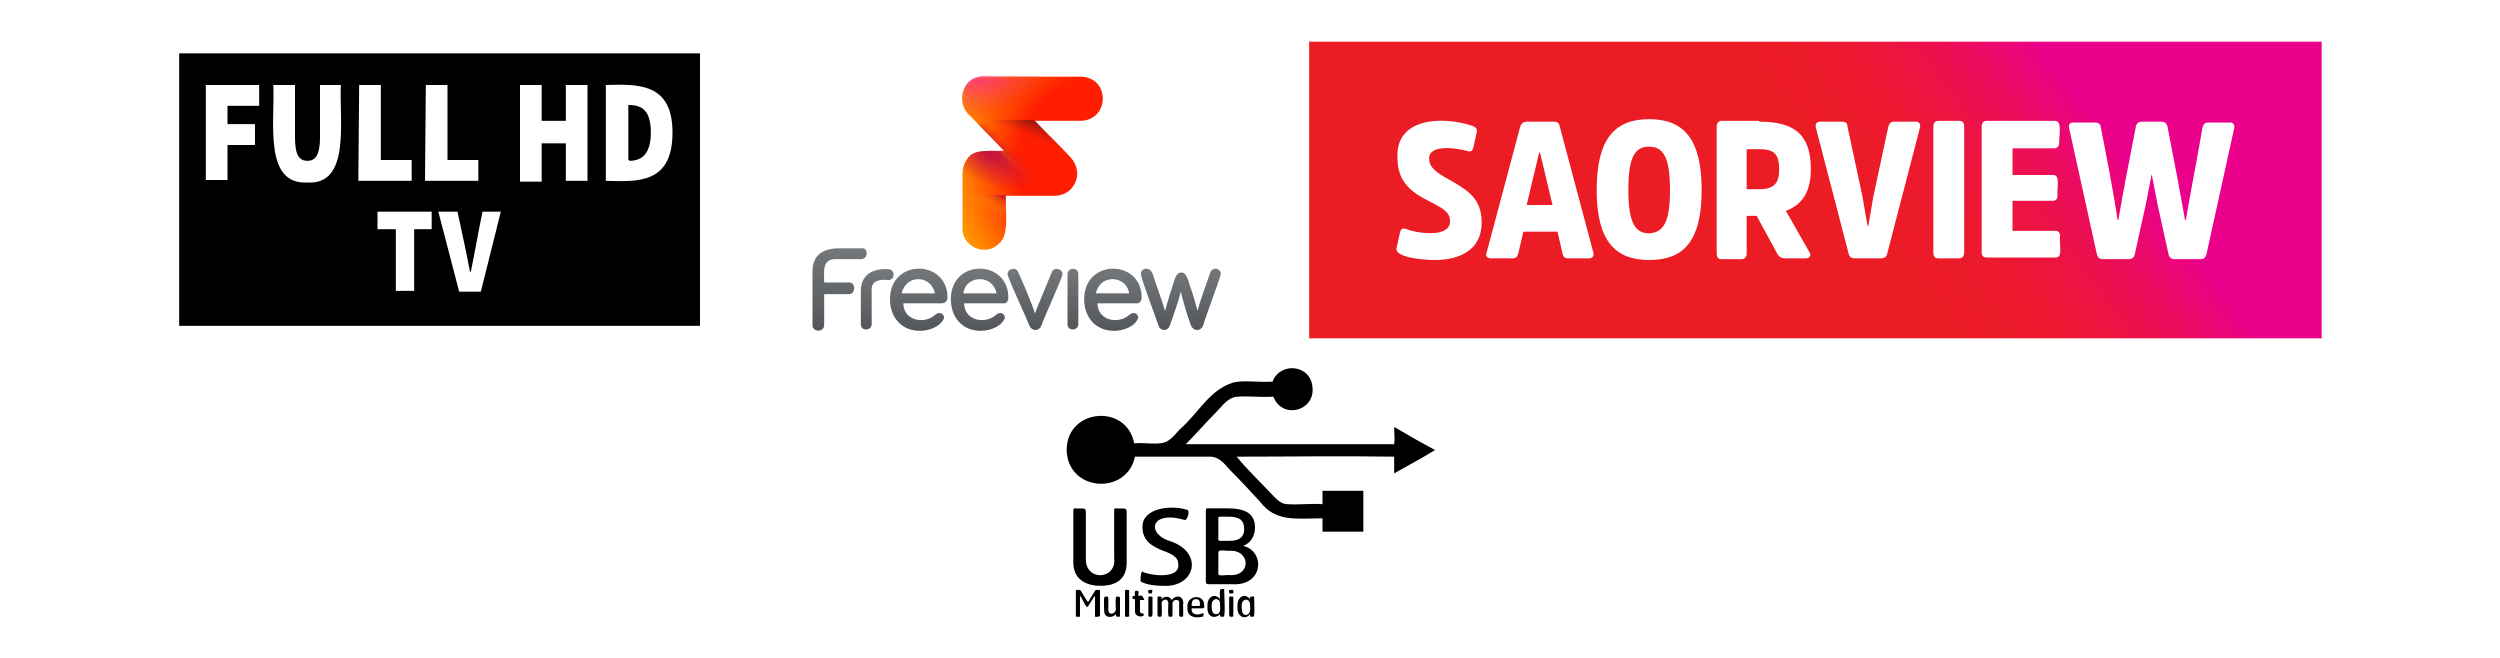 <?xml version="1.0" encoding="utf-8"?>
<!-- Generator: Adobe Illustrator 25.4.1, SVG Export Plug-In . SVG Version: 6.00 Build 0)  -->
<svg version="1.1" id="Layer_1" xmlns="http://www.w3.org/2000/svg" xmlns:xlink="http://www.w3.org/1999/xlink" x="0px" y="0px"
	 viewBox="0 0 300 79" style="enable-background:new 0 0 300 79;" xml:space="preserve">
<style type="text/css">
	.st0{fill-rule:evenodd;clip-rule:evenodd;}
	.st1{fill:#FFFFFF;}
	.st2{display:none;}
	.st3{display:inline;}
	.st4{fill:url(#SVGID_1_);}
	.st5{fill:url(#SVGID_00000042722124474500008650000014405279101160316849_);}
	.st6{fill:url(#SVGID_00000183215709632270905350000010750185971680711321_);}
	.st7{fill:url(#SVGID_00000110459897794308408430000006478459746818121142_);}
	.st8{fill:url(#SVGID_00000069387984864643341290000000451691710133361852_);}
	.st9{fill:url(#SVGID_00000000198762137714631890000012293098739080529316_);}
	.st10{fill:url(#SVGID_00000029744376701148241860000011185877222106898335_);}
	.st11{fill:url(#SVGID_00000080183036860416860850000017818353082395837349_);}
	.st12{fill:url(#SVGID_00000092426419622919638500000011041449682697981111_);}
	.st13{opacity:0.59;fill:url(#SVGID_00000166666561391778195850000001825200409478331540_);enable-background:new    ;}
	.st14{opacity:0.8;fill:url(#SVGID_00000047041877815687267970000010792721178189657501_);enable-background:new    ;}
	.st15{opacity:0.45;fill:url(#SVGID_00000026878497080377816110000014101901731458877602_);enable-background:new    ;}
	.st16{filter:url(#Adobe_OpacityMaskFilter);}
	
		.st17{mask:url(#SVGID_00000148645530718477965260000004739453639417384598_);fill:url(#SVGID_00000044866467552539940070000010290418120513698717_);}
	.st18{filter:url(#Adobe_OpacityMaskFilter_00000075842313765244711350000008679497320938503298_);}
	.st19{opacity:0.75;fill:url(#SVGID_00000102529607515115151370000017397217246004089768_);enable-background:new    ;}
	
		.st20{mask:url(#SVGID_00000106861984995598847800000014675465618354519704_);fill:url(#SVGID_00000139266971724161222440000016793989039604073874_);}
	.st21{fill:url(#SVGID_00000165945033718067161520000010013977895558568612_);}
	.st22{fill:url(#SVGID_00000158726491613126838340000002279441827366066320_);}
	.st23{fill:url(#SVGID_00000000201803445374378730000012880581531270932885_);}
	.st24{fill:url(#SVGID_00000141435280498314690680000007640148869640303531_);}
	.st25{fill:url(#SVGID_00000176005240799298806700000005428339597991681920_);}
	.st26{fill:url(#SVGID_00000165913912745435563540000010635706252153181059_);}
	.st27{fill:url(#SVGID_00000013153733134355867290000012510188380288981901_);}
	.st28{fill:url(#SVGID_00000062879760149678567590000015403338515849285540_);}
	.st29{fill:url(#SVGID_00000111873414267240635260000017080391870285074827_);}
	.st30{fill:url(#SVGID_00000080901091388417197350000014206130257313835908_);}
	.st31{fill:url(#SVGID_00000180335516356181907030000008743206203611757749_);}
	.st32{fill:url(#SVGID_00000047046813528275942790000004971355239606318236_);}
	.st33{fill:url(#SVGID_00000063599720413356445090000008737381960274103700_);}
	.st34{fill:url(#SVGID_00000100384202466103113170000000640212758008407438_);}
	.st35{opacity:0.59;fill:url(#SVGID_00000013877527333931239320000011416641472880767929_);enable-background:new    ;}
	.st36{opacity:0.8;fill:url(#SVGID_00000050628570193434044230000010043257212560783016_);enable-background:new    ;}
	.st37{opacity:0.45;fill:url(#SVGID_00000045600729301985533140000001363721611785544382_);enable-background:new    ;}
	.st38{filter:url(#Adobe_OpacityMaskFilter_00000094594667856979823360000000978697923948710041_);}
	
		.st39{mask:url(#SVGID_00000102520619064209630930000000124557091160123808_);fill:url(#SVGID_00000011717970149928733940000007349755666558773128_);}
	.st40{filter:url(#Adobe_OpacityMaskFilter_00000053510456508303448280000010090552985877386372_);}
	.st41{opacity:0.75;fill:url(#SVGID_00000119080116931846654090000001887736677374139815_);enable-background:new    ;}
	
		.st42{mask:url(#SVGID_00000041985936590731989180000011581985938756107401_);fill:url(#SVGID_00000181787382582769150080000009338350624676516003_);}
</style>
<g>
	<path class="st0" d="M152.8,47.6c-1.4,0.1-3-0.1-4.3,0c-1.2,0.1-1.8,1.1-2.5,1.8c-1.3,1.3-2.5,2.7-3.7,3.9c8.3,0,16.7,0,25,0
		c0.1-0.6,0-1.3,0-2c0.1-0.1,0.2,0.1,0.3,0.1c1.5,0.9,3.1,1.8,4.6,2.6c-1.6,1-3.3,1.9-4.9,2.8c0-0.7,0-1.3,0-2
		c-6.3-0.1-12.6,0-18.9,0c1.2,1.5,2.9,3.1,4.3,4.6c0.5,0.5,1,1.1,1.8,1.1c1.3,0.1,2.7-0.1,4.2,0c0-0.5,0-1.1,0-1.6
		c1.6,0,3.3,0,4.9,0c0,1.6,0,3.3,0,4.9c-1.6,0-3.3,0-4.9,0c0-0.5,0-1.1,0-1.6c-3.1,0-5.6,0.5-7.5-2c-1.1-1.2-2.3-2.5-3.5-3.7
		c-0.7-0.7-1.2-1.6-2.4-1.7c-3,0-6.1,0-9.1,0c-1,4.7-8.1,4.2-8.2-0.8c0-5,7.2-5.6,8.1-0.8c1.1-0.1,2,0.1,3.1,0
		c1.2-0.1,1.7-1,2.4-1.7c2.2-1.9,3.5-4.7,6.4-5.6c1.3-0.3,2.9,0,4.7-0.1c0.9-2.4,4.6-2.1,4.8,0.7C157.8,49.3,153.9,50.4,152.8,47.6z
		"/>
	<g>
		<path d="M132,70.3c-1.4,0-3.2-0.6-3.2-2.8v-6.2c0-0.2,0-0.3,0.2-0.3c0.7,0.1,1.3-0.2,1.3,0.4V67c-0.1,2.8,3.7,2.6,3.4,0v-5.7
			c0-0.2,0-0.3,0.2-0.3c0.7,0.1,1.3-0.2,1.3,0.4v5.9C135.3,69.9,133.4,70.3,132,70.3z"/>
		<path d="M139.6,70.3c-1.5,0-2.3-0.3-2.7-0.5c-0.1-0.1,0-1.3,0.2-1.2c0.6,0.4,4.4,1,4.3-0.8c0-0.8-0.4-1.2-1.8-1.7
			c-1.3-0.5-2.5-1.2-2.5-2.8c-0.1-2.5,3.8-2.7,5.4-2.1c0.3,0.1,0,1.2-0.3,1.2c-0.4-0.1-1.1-0.3-1.8-0.3c-2.5,0-2.3,2.1-0.1,2.8
			C144.5,66.2,143.5,70.5,139.6,70.3z"/>
		<path d="M147.8,70.1H145c-0.2,0-0.3-0.1-0.3-0.3v-8.4c0-0.3,0-0.4,0.2-0.4h2.4c2.1,0,3.3,0.6,3.3,2.3c0,1.1-0.6,1.9-1.4,2.2
			C151.9,66.2,151.6,70.4,147.8,70.1z M147.4,62h-1c-0.2,0-0.2,0.1-0.2,0.2v2.5c0,0.2,0.1,0.2,0.3,0.2h1c1.3,0,1.8-0.5,1.8-1.4
			C149.3,62.4,148.7,62,147.4,62z M147.5,66.1c-0.6,0-1.3-0.2-1.3,0.2v2.5c-0.1,0.4,0.8,0.2,1.2,0.2
			C150.2,69.3,150.1,65.9,147.5,66.1z"/>
		<path d="M131.8,74c-0.1,0-0.5,0.1-0.4-0.1v-2.3c0-0.1,0-0.1-0.1,0l-0.7,1.1c-0.1,0.2-0.1,0.1-0.2,0.1c-0.1,0-0.7-1.2-0.7-1.2
			c-0.1-0.1-0.1-0.1-0.1,0v2.3c0,0.2-0.3,0.1-0.4,0.1c-0.1,0-0.1,0-0.1-0.1v-3c0-0.1,0-0.1,0.1-0.1s0.4-0.1,0.5,0.1l0.8,1.3
			c0,0,0,0,0.1,0l0.8-1.3c0.1-0.2,0.4-0.1,0.5-0.1s0.1,0,0.1,0.1v3C131.9,74,131.9,74,131.8,74z"/>
		<path d="M134.3,74c-0.2,0-0.4,0.1-0.4-0.3c-0.4,0.5-1.4,0.5-1.4-0.4c0-0.2-0.1-1.8,0.1-1.7c0.1,0,0.4-0.1,0.4,0.2v1.4
			c0,0.7,0.9,0.5,0.9-0.1c0-0.1-0.1-1.6,0.1-1.5c0.1,0,0.4-0.1,0.4,0.2v2.1C134.4,74,134.4,74,134.3,74z"/>
		<path d="M135.4,74c-0.1,0-0.4,0.1-0.4-0.1v-3c0-0.2,0.3-0.1,0.4-0.1c0.1,0,0.1,0,0.1,0.1v3C135.5,74,135.5,74,135.4,74z"/>
		<path d="M137.2,72h-0.4c0,0.1,0,1.3,0,1.4s0.1,0.2,0.2,0.2c0.1,0,0.1,0,0.2,0c0,0,0.1,0.3,0,0.3c-0.4,0.2-1,0-1-0.5
			c0-0.2,0-1.4,0-1.5c-0.3,0-0.3,0-0.3-0.3c0-0.1,0.2-0.1,0.3-0.1c0-0.1-0.1-0.6,0.1-0.6h0.2c0.2-0.1,0.1,0.5,0.1,0.6
			c0.1,0,0.6-0.1,0.5,0.1C137.3,71.9,137.4,72,137.2,72z"/>
		<path d="M138.2,71.2c-0.1,0-0.4,0.1-0.4-0.1c0-0.1-0.1-0.3,0.1-0.3c0.1,0,0.4-0.1,0.4,0.1C138.2,71,138.3,71.2,138.2,71.2z
			 M138.2,74c-0.1,0-0.4,0.1-0.4-0.2v-2.1c0-0.2,0.3-0.1,0.4-0.1c0.1,0,0.1,0,0.1,0.1v2.1C138.2,74,138.2,74,138.2,74z"/>
		<path d="M141.9,74c-0.1,0-0.4,0.1-0.4-0.2v-1.4c0.1-0.6-0.8-0.5-0.8,0v1.4c0,0.3-0.2,0.2-0.4,0.2c-0.2,0.1-0.1-1.5-0.1-1.6
			c0-0.7-0.9-0.5-0.8,0.1c0,0.1,0.1,1.6-0.1,1.5c-0.1,0-0.4,0.1-0.4-0.2v-2.1c0-0.2,0.3-0.1,0.4-0.1c0.1,0,0.1,0,0.1,0.3
			c0.3-0.4,1-0.4,1.2,0.1c0.4-0.6,1.4-0.6,1.4,0.4C141.9,72.4,142.1,74.1,141.9,74z"/>
		<path d="M144.3,73c-0.3,0-1.3,0-1.3,0c-0.1,0.9,0.9,0.8,1.3,0.6c0.2-0.1,0.1,0.2,0.1,0.3c0,0.1,0,0.1-0.1,0.1
			c-0.8,0.2-1.9,0.1-1.8-1.1c-0.2-1.5,2-1.7,2-0.3C144.5,72.7,144.6,73,144.3,73z M143.5,71.9c-0.4,0-0.5,0.3-0.5,0.7
			c-0.1,0.2,0.5,0.1,1,0.1c0,0,0,0,0-0.1C144,72.1,143.9,71.9,143.5,71.9z"/>
		<path d="M146.8,74c-0.3,0-0.4,0.1-0.4-0.3c-0.6,0.6-1.6,0.4-1.5-0.9c-0.1-1.2,0.9-1.7,1.5-0.9c0-0.1-0.1-1.2,0.1-1.2
			c0.1,0,0.5-0.1,0.4,0.1C146.9,71.3,147.1,74.2,146.8,74z M146.4,72.4c0-0.7-1-0.7-1,0.2c0,0.4,0,1.1,0.5,1.1
			C146.6,73.7,146.4,72.9,146.4,72.4z"/>
		<path d="M147.9,71.2c-0.1,0-0.4,0.1-0.4-0.1c0-0.1-0.1-0.3,0.1-0.3c0.1,0,0.4-0.1,0.4,0.1C148,71,148.1,71.2,147.9,71.2z
			 M147.9,74c-0.1,0-0.4,0.1-0.4-0.2v-2.1c0-0.1,0-0.1,0.1-0.1s0.4-0.1,0.4,0.1v2.1C148,74,148,74,147.9,74z"/>
		<path d="M150.4,74c-0.3,0-0.4,0.1-0.4-0.3c-0.5,0.7-1.6,0.4-1.5-0.9c-0.1-1.2,0.9-1.7,1.5-0.9c0-0.1,0-0.3,0.1-0.3
			s0.5-0.1,0.4,0.1C150.5,72.1,150.6,74.2,150.4,74z M150,72.5c0-0.7-1-0.8-1,0.2c0,0.4,0,1.1,0.5,1.1C150.2,73.7,150,72.9,150,72.5
			z"/>
	</g>
</g>
<g>
	<rect x="21.5" y="6.4" width="62.5" height="32.7"/>
	<g>
		<path class="st1" d="M47.5,27.5h-2.2v-2.1h6.5v2.1h-2.1v7.4h-2.2C47.5,35,47.5,27.5,47.5,27.5z"/>
		<path class="st1" d="M52.6,25.4h2.3l0.9,4.2c0.2,1,0.4,2,0.6,3h0.1c0.4-1.9,1-5.3,1.4-7.2h2.2L57.7,35h-2.6L52.6,25.4z"/>
	</g>
	<g>
		<path class="st1" d="M24.7,10.2h6.4v2.5h-3.8v2.2h3.3v2.5h-3.3v4.2h-2.6V10.2z"/>
		<path class="st1" d="M32.8,10.2h2.6v6.3c0,2.1,0.5,2.8,1.5,2.8s1.5-0.8,1.5-2.8v-6.3h2.5c-0.2,4.3,1.2,12-4,11.7
			C31.6,22.2,33,14.6,32.8,10.2L32.8,10.2z"/>
		<path class="st1" d="M43.1,10.2h2.6v9h3.7v2.5H43L43.1,10.2L43.1,10.2z"/>
		<path class="st1" d="M51.1,10.2h2.6v9h3.7v2.5H51L51.1,10.2L51.1,10.2z"/>
		<path class="st1" d="M62.4,10.2H65v4.3h2.9v-4.3h2.6v11.5h-2.6v-4.5H65v4.6h-2.6V10.2z"/>
		<path class="st1" d="M72.7,10.2c3.8-0.1,8-0.3,8,5.7c0,6.2-4.2,5.9-8,5.8V10.2L72.7,10.2z M75.5,19.3c1.4,0,2.6-0.7,2.6-3.4
			c0-2.8-1.2-3.3-2.7-3.3v6.6h0.1V19.3z"/>
	</g>
</g>
<g id="FVP" class="st2">
	<g class="st3">
		<path d="M58.7,17.9c0-2.5-3.7-2.5-3.7,0.1c0,1.1,0.7,2,1.9,2c0.6,0,1.4-0.3,1.5-0.9c0-0.3-0.4-0.4-0.6-0.1c-0.7,0.7-2,0.3-2.1-0.7
			h2.6C58.6,18.3,58.7,18.2,58.7,17.9z M56.9,16.7c0.6,0,1,0.4,1.1,0.9h-2.2C55.9,17.1,56.2,16.7,56.9,16.7z"/>
		<path d="M62.7,17.9c0-2.5-3.7-2.5-3.7,0.1c0,1.1,0.7,2,1.9,2c0.6,0,1.4-0.3,1.5-0.9c0-0.3-0.4-0.4-0.6-0.1c-0.7,0.7-2,0.3-2.1-0.7
			h2.6C62.5,18.3,62.7,18.2,62.7,17.9z M60.8,16.7c0.6,0,1,0.4,1.1,0.9h-2.2C59.8,17.1,60.2,16.7,60.8,16.7z"/>
		<path d="M71.3,17.9c0-2.5-3.7-2.5-3.7,0.1c0,1.1,0.7,2,1.9,2c0.6,0,1.4-0.3,1.5-0.9c0-0.3-0.4-0.4-0.6-0.1c-0.7,0.7-2,0.3-2.1-0.7
			h2.6C71.1,18.3,71.3,18.2,71.3,17.9z M69.4,16.7c0.6,0,1,0.4,1.1,0.9h-2.2C68.4,17.1,68.8,16.7,69.4,16.7z"/>
		<path d="M67.2,16.4v3.2c0,0.5-0.7,0.5-0.7,0v-3.2C66.5,16,67.2,15.9,67.2,16.4z"/>
		<path d="M64.8,19.7c-0.2,0.4-0.6,0.4-0.8,0c-0.2-0.4-1.4-3-1.4-3.3c0-0.4,0.6-0.5,0.7-0.1c0.4,0.8,0.9,2,1.1,2.6
			c0.2-0.6,0.7-1.9,1.1-2.6c0.1-0.4,0.7-0.3,0.7,0.1C66.2,16.6,64.9,19.3,64.8,19.7z"/>
		<path d="M53.8,17.5v2.1c0,0.5-0.7,0.5-0.7,0v-2.2c0-1,0.7-1.4,1.7-1.4c0.5,0,0.5,0.7,0,0.7S53.8,16.9,53.8,17.5z"/>
		<path d="M53.5,15.1c0,0.2-0.1,0.4-0.4,0.4h-1.6c-1-0.1-0.8,0.8-0.8,1.5h1.6c0.2,0,0.3,0.2,0.3,0.4c0,0.2-0.1,0.4-0.3,0.4h-1.6v2
			c0,0.5-0.8,0.5-0.8,0v-3.5c0-1,0.5-1.5,1.6-1.5h1.6C53.4,14.7,53.5,14.9,53.5,15.1z"/>
		<path d="M74.5,17.3c0.1,0.4,0.3,1.1,0.4,1.5c0.2-0.8,0.6-1.6,0.8-2.4c0.1-0.4,0.7-0.4,0.7,0.1c-0.1,0.6-1,2.7-1.2,3.3
			c-0.1,0.5-0.7,0.4-0.8,0c-0.2-0.6-0.5-1.6-0.7-2.2c-0.2,0.7-0.5,1.6-0.7,2.2c-0.1,0.4-0.6,0.4-0.8,0c-0.2-0.5-1-2.7-1.1-3.3
			c0-0.4,0.6-0.5,0.7-0.1c0.3,0.8,0.5,1.5,0.8,2.4c0.2-0.6,0.4-1.5,0.6-2.1c0.1-0.3,0.2-0.4,0.4-0.4C74.2,16.3,74.4,17.1,74.5,17.3z
			"/>
		<g>
			<g>
				
					<linearGradient id="SVGID_1_" gradientUnits="userSpaceOnUse" x1="56.85" y1="-628.052" x2="56.85" y2="-624.044" gradientTransform="matrix(1 0 0 -1 0 -608)">
					<stop  offset="0" style="stop-color:#53565A"/>
					<stop  offset="1" style="stop-color:#75787B"/>
				</linearGradient>
				<path class="st4" d="M58.7,17.9c0-2.5-3.7-2.5-3.7,0.1c0,1.1,0.7,2,1.9,2c0.6,0,1.4-0.3,1.5-0.9c0-0.3-0.4-0.4-0.6-0.1
					c-0.7,0.7-2,0.3-2.1-0.7h2.6C58.6,18.3,58.7,18.2,58.7,17.9z M56.9,16.7c0.6,0,1,0.4,1.1,0.9h-2.2
					C55.9,17.1,56.2,16.7,56.9,16.7z"/>
				
					<linearGradient id="SVGID_00000115475446287325819370000009227429223399485883_" gradientUnits="userSpaceOnUse" x1="60.85" y1="-628.052" x2="60.85" y2="-624.044" gradientTransform="matrix(1 0 0 -1 0 -608)">
					<stop  offset="0" style="stop-color:#53565A"/>
					<stop  offset="1" style="stop-color:#75787B"/>
				</linearGradient>
				<path style="fill:url(#SVGID_00000115475446287325819370000009227429223399485883_);" d="M62.7,17.9c0-2.5-3.7-2.5-3.7,0.1
					c0,1.1,0.7,2,1.9,2c0.6,0,1.4-0.3,1.5-0.9c0-0.3-0.4-0.4-0.6-0.1c-0.7,0.7-2,0.3-2.1-0.7h2.6C62.5,18.3,62.7,18.2,62.7,17.9z
					 M60.8,16.7c0.6,0,1,0.4,1.1,0.9h-2.2C59.8,17.1,60.2,16.7,60.8,16.7z"/>
				
					<linearGradient id="SVGID_00000080889107427985526800000004659947436669105825_" gradientUnits="userSpaceOnUse" x1="69.45" y1="-628.052" x2="69.45" y2="-624.044" gradientTransform="matrix(1 0 0 -1 0 -608)">
					<stop  offset="0" style="stop-color:#53565A"/>
					<stop  offset="1" style="stop-color:#75787B"/>
				</linearGradient>
				<path style="fill:url(#SVGID_00000080889107427985526800000004659947436669105825_);" d="M71.3,17.9c0-2.5-3.7-2.5-3.7,0.1
					c0,1.1,0.7,2,1.9,2c0.6,0,1.4-0.3,1.5-0.9c0-0.3-0.4-0.4-0.6-0.1c-0.7,0.7-2,0.3-2.1-0.7h2.6C71.1,18.3,71.3,18.2,71.3,17.9z
					 M69.4,16.7c0.6,0,1,0.4,1.1,0.9h-2.2C68.4,17.1,68.8,16.7,69.4,16.7z"/>
				
					<linearGradient id="SVGID_00000168085733540084117760000012734241777070640533_" gradientUnits="userSpaceOnUse" x1="66.85" y1="-627.998" x2="66.85" y2="-624.07" gradientTransform="matrix(1 0 0 -1 0 -608)">
					<stop  offset="0" style="stop-color:#53565A"/>
					<stop  offset="1" style="stop-color:#75787B"/>
				</linearGradient>
				<path style="fill:url(#SVGID_00000168085733540084117760000012734241777070640533_);" d="M67.2,16.4v3.2c0,0.5-0.7,0.5-0.7,0
					v-3.2C66.5,16,67.2,15.9,67.2,16.4z"/>
				
					<linearGradient id="SVGID_00000016063298482133746620000006646400056130071710_" gradientUnits="userSpaceOnUse" x1="64.4" y1="-628.005" x2="64.4" y2="-624.069" gradientTransform="matrix(1 0 0 -1 0 -608)">
					<stop  offset="0" style="stop-color:#53565A"/>
					<stop  offset="1" style="stop-color:#75787B"/>
				</linearGradient>
				<path style="fill:url(#SVGID_00000016063298482133746620000006646400056130071710_);" d="M64.8,19.7c-0.2,0.4-0.6,0.4-0.8,0
					c-0.2-0.4-1.4-3-1.4-3.3c0-0.4,0.6-0.5,0.7-0.1c0.4,0.8,0.9,2,1.1,2.6c0.2-0.6,0.7-1.9,1.1-2.6c0.1-0.4,0.7-0.3,0.7,0.1
					C66.2,16.6,64.9,19.3,64.8,19.7z"/>
				
					<linearGradient id="SVGID_00000080180846823746508080000008061959335175116962_" gradientUnits="userSpaceOnUse" x1="54.138" y1="-627.998" x2="54.138" y2="-624.079" gradientTransform="matrix(1 0 0 -1 0 -608)">
					<stop  offset="0" style="stop-color:#53565A"/>
					<stop  offset="1" style="stop-color:#75787B"/>
				</linearGradient>
				<path style="fill:url(#SVGID_00000080180846823746508080000008061959335175116962_);" d="M53.8,17.5v2.1c0,0.5-0.7,0.5-0.7,0
					v-2.2c0-1,0.7-1.4,1.7-1.4c0.5,0,0.5,0.7,0,0.7C54.3,16.8,53.8,16.9,53.8,17.5z"/>
				
					<linearGradient id="SVGID_00000102538946134607966480000008757543084227947143_" gradientUnits="userSpaceOnUse" x1="51.7" y1="-627.995" x2="51.7" y2="-622.669" gradientTransform="matrix(1 0 0 -1 0 -608)">
					<stop  offset="0" style="stop-color:#53565A"/>
					<stop  offset="1" style="stop-color:#75787B"/>
				</linearGradient>
				<path style="fill:url(#SVGID_00000102538946134607966480000008757543084227947143_);" d="M53.5,15.1c0,0.2-0.1,0.4-0.4,0.4h-1.6
					c-1-0.1-0.8,0.8-0.8,1.5h1.6c0.2,0,0.3,0.2,0.3,0.4c0,0.2-0.1,0.4-0.3,0.4h-1.6v2c0,0.5-0.8,0.5-0.8,0v-3.5c0-1,0.5-1.5,1.6-1.5
					h1.6C53.4,14.7,53.5,14.9,53.5,15.1z"/>
				
					<linearGradient id="SVGID_00000067923458206821432530000009850476441158397104_" gradientUnits="userSpaceOnUse" x1="73.75" y1="-628.003" x2="73.75" y2="-624.065" gradientTransform="matrix(1 0 0 -1 0 -608)">
					<stop  offset="0" style="stop-color:#53565A"/>
					<stop  offset="1" style="stop-color:#75787B"/>
				</linearGradient>
				<path style="fill:url(#SVGID_00000067923458206821432530000009850476441158397104_);" d="M74.5,17.3c0.1,0.4,0.3,1.1,0.4,1.5
					c0.2-0.8,0.6-1.6,0.8-2.4c0.1-0.4,0.7-0.4,0.7,0.1c-0.1,0.6-1,2.7-1.2,3.3c-0.1,0.5-0.7,0.4-0.8,0c-0.2-0.6-0.5-1.6-0.7-2.2
					c-0.2,0.7-0.5,1.6-0.7,2.2c-0.1,0.4-0.6,0.4-0.8,0c-0.2-0.5-1-2.7-1.1-3.3c0-0.4,0.6-0.5,0.7-0.1c0.3,0.8,0.5,1.5,0.8,2.4
					c0.2-0.6,0.4-1.5,0.6-2.1c0.1-0.3,0.2-0.4,0.4-0.4C74.2,16.3,74.4,17.1,74.5,17.3z"/>
			</g>
		</g>
		<g>
			
				<radialGradient id="SVGID_00000070092318039952407420000001508208030603240334_" cx="-2190.738" cy="2378.258" r="16.832" gradientTransform="matrix(-0.612 0.175 0.182 0.635 -1698.534 -1117.331)" gradientUnits="userSpaceOnUse">
				<stop  offset="0.542" style="stop-color:#FF1E00"/>
				<stop  offset="0.857" style="stop-color:#FF7D00"/>
				<stop  offset="1" style="stop-color:#FFA300"/>
			</radialGradient>
			<path style="fill:url(#SVGID_00000070092318039952407420000001508208030603240334_);" d="M65.8,6.2c-1-0.9-0.4-2.6,1-2.5h6.1
				c2,0,2,2.9,0,2.9H70c0.6,0.6,1.8,1.8,2.2,2.2c0.7,0.6,0.7,1.5,0.1,2.1c-0.3,0.3-0.7,0.4-1.1,0.4h-3.1c-0.1,0.7,0.2,2.5-0.4,3.1
				c-0.9,0.9-2.5,0.2-2.4-1.1V9.9c0-0.5,0.1-0.8,0.4-1.1c0.5-0.6,1.7-0.4,2.3-0.4L65.8,6.2z"/>
			
				<linearGradient id="SVGID_00000080893610217909157860000005808944093334651813_" gradientUnits="userSpaceOnUse" x1="66.813" y1="-620.376" x2="67.476" y2="-619.234" gradientTransform="matrix(1 0 0 -1 0 -608)">
				<stop  offset="0" style="stop-color:#FFA300;stop-opacity:0"/>
				<stop  offset="0.193" style="stop-color:#FDA001;stop-opacity:0.193"/>
				<stop  offset="0.355" style="stop-color:#F99504;stop-opacity:0.355"/>
				<stop  offset="0.506" style="stop-color:#F1840A;stop-opacity:0.506"/>
				<stop  offset="0.65" style="stop-color:#E66B11;stop-opacity:0.65"/>
				<stop  offset="0.79" style="stop-color:#D74B1B;stop-opacity:0.79"/>
				<stop  offset="0.924" style="stop-color:#C52527;stop-opacity:0.924"/>
				<stop  offset="1" style="stop-color:#BA0C2F"/>
			</linearGradient>
			
				<path style="opacity:0.59;fill:url(#SVGID_00000080893610217909157860000005808944093334651813_);enable-background:new    ;" d="
				M65.3,13.3c-0.1,1.3,1.5,2,2.4,1.1c0.7-0.5,0.4-2.3,0.4-3.1h-2.8V13.3z"/>
			
				<linearGradient id="SVGID_00000008849568644291568510000000716773929262172815_" gradientUnits="userSpaceOnUse" x1="68.243" y1="-617.836" x2="68.883" y2="-616.641" gradientTransform="matrix(1 0 0 -1 0 -608)">
				<stop  offset="0.2" style="stop-color:#FF1E00;stop-opacity:0"/>
				<stop  offset="0.398" style="stop-color:#FF4700;stop-opacity:0.282"/>
				<stop  offset="0.74" style="stop-color:#FF8900;stop-opacity:0.77"/>
				<stop  offset="0.901" style="stop-color:#FFA300"/>
			</linearGradient>
			<path style="opacity:0.8;fill:url(#SVGID_00000008849568644291568510000000716773929262172815_);enable-background:new    ;" d="
				M66.7,8.4c-0.9,0-1.5,0.6-1.5,1.5v1.4c1.4,0,4.1,0,5.5,0L68,8.4H66.7z"/>
			
				<linearGradient id="SVGID_00000158711771739825363810000005486429728607489689_" gradientUnits="userSpaceOnUse" x1="69.653" y1="-615.817" x2="70.229" y2="-614.39" gradientTransform="matrix(1 0 0 -1 0 -608)">
				<stop  offset="0.12" style="stop-color:#BA0C2F;stop-opacity:0"/>
				<stop  offset="0.238" style="stop-color:#9C0D28;stop-opacity:0.188"/>
				<stop  offset="0.476" style="stop-color:#65101C;stop-opacity:0.566"/>
				<stop  offset="0.654" style="stop-color:#431114;stop-opacity:0.848"/>
				<stop  offset="0.75" style="stop-color:#361211"/>
			</linearGradient>
			
				<path style="opacity:0.45;fill:url(#SVGID_00000158711771739825363810000005486429728607489689_);enable-background:new    ;" d="
				M68,8.4l2.8,2.9c1,0.1,1.9-0.4,1.9-1.5c0-0.4-0.2-0.7-0.5-1.1c-0.4-0.5-1.6-1.6-2.2-2.2h-3.8L68,8.4z"/>
			<defs>
				<filter id="Adobe_OpacityMaskFilter" filterUnits="userSpaceOnUse" x="65.3" y="3.7" width="9.1" height="11.1">
					<feColorMatrix  type="matrix" values="1 0 0 0 0  0 1 0 0 0  0 0 1 0 0  0 0 0 1 0"/>
				</filter>
			</defs>
			
				<mask maskUnits="userSpaceOnUse" x="65.3" y="3.7" width="9.1" height="11.1" id="SVGID_00000148645530718477965260000004739453639417384598_">
				<g class="st16">
					<polygon points="66.6,7 64.6,7 64.6,15.5 70.8,15.5 70.8,11.4 					"/>
				</g>
			</mask>
			
				<radialGradient id="SVGID_00000007406467935262328410000001780418265207061183_" cx="1331.709" cy="654.088" r="10.447" fx="1335.953" fy="657.761" gradientTransform="matrix(0.434 0.466 0.29 -0.27 -700.491 -438.187)" gradientUnits="userSpaceOnUse">
				<stop  offset="8.962452e-02" style="stop-color:#C7143D"/>
				<stop  offset="0.91" style="stop-color:#D11640;stop-opacity:0"/>
			</radialGradient>
			
				<path style="mask:url(#SVGID_00000148645530718477965260000004739453639417384598_);fill:url(#SVGID_00000007406467935262328410000001780418265207061183_);" d="
				M65.8,6.2c-1-0.9-0.4-2.6,1-2.5h6.1c2,0,2,2.9,0,2.9H70c0.6,0.6,1.8,1.8,2.2,2.2c0.7,0.6,0.7,1.5,0.1,2.1
				c-0.3,0.3-0.7,0.4-1.1,0.4h-3.1c-0.1,0.7,0.2,2.5-0.4,3.1c-0.9,0.9-2.5,0.2-2.4-1.1V9.9c0-0.5,0.1-0.8,0.4-1.1
				c0.5-0.6,1.7-0.4,2.3-0.4L65.8,6.2z"/>
			<defs>
				
					<filter id="Adobe_OpacityMaskFilter_00000081625548146402745390000001542284528270838414_" filterUnits="userSpaceOnUse" x="65.2" y="3.6" width="9.1" height="7.6">
					<feColorMatrix  type="matrix" values="1 0 0 0 0  0 1 0 0 0  0 0 1 0 0  0 0 0 1 0"/>
				</filter>
			</defs>
			
				<mask maskUnits="userSpaceOnUse" x="65.2" y="3.6" width="9.1" height="7.6" id="SVGID_00000106861984995598847800000014675465618354519704_">
				<g style="filter:url(#Adobe_OpacityMaskFilter_00000081625548146402745390000001542284528270838414_);">
					
						<radialGradient id="SVGID_00000088112239985635689070000001434352200032723133_" cx="-2053.089" cy="7448.317" r="9.583" gradientTransform="matrix(-0.598 0.218 6.528895e-02 0.179 -1643.135 -884.076)" gradientUnits="userSpaceOnUse">
						<stop  offset="0" style="stop-color:#231F20"/>
						<stop  offset="0.107" style="stop-color:#282425"/>
						<stop  offset="0.241" style="stop-color:#373435"/>
						<stop  offset="0.389" style="stop-color:#514D4E"/>
						<stop  offset="0.547" style="stop-color:#747172"/>
						<stop  offset="0.714" style="stop-color:#A19F9F"/>
						<stop  offset="0.885" style="stop-color:#D7D6D6"/>
						<stop  offset="1" style="stop-color:#FFFFFF"/>
					</radialGradient>
					
						<circle style="opacity:0.75;fill:url(#SVGID_00000088112239985635689070000001434352200032723133_);enable-background:new    ;" cx="70.7" cy="5.4" r="6.1"/>
				</g>
			</mask>
			
				<radialGradient id="SVGID_00000030478692495352026160000012264163525221136270_" cx="106.49" cy="-3081.298" r="8.009" gradientTransform="matrix(0.606 -0.196 -0.115 -0.356 -352.342 -1073.353)" gradientUnits="userSpaceOnUse">
				<stop  offset="6.134970e-02" style="stop-color:#FA19A7"/>
				<stop  offset="0.199" style="stop-color:#FA199F;stop-opacity:0.853"/>
				<stop  offset="0.408" style="stop-color:#F9198A;stop-opacity:0.631"/>
				<stop  offset="0.662" style="stop-color:#F71968;stop-opacity:0.36"/>
				<stop  offset="0.95" style="stop-color:#F51939;stop-opacity:5.352277e-02"/>
				<stop  offset="1" style="stop-color:#F51930;stop-opacity:0"/>
			</radialGradient>
			
				<path style="mask:url(#SVGID_00000106861984995598847800000014675465618354519704_);fill:url(#SVGID_00000030478692495352026160000012264163525221136270_);" d="
				M73.9,4c-0.3-0.3-0.7-0.4-1.1-0.4h-6.1c-1.4,0-2,1.6-1,2.5c1.2,1.3,3.8,3.9,5,5.1c1,0.1,1.9-0.4,1.9-1.5c0-0.4-0.2-0.7-0.5-1.1
				c-0.4-0.5-1.6-1.6-2.2-2.2h2.9C74.1,6.6,74.8,4.9,73.9,4z"/>
		</g>
		<g>
			
				<linearGradient id="SVGID_00000173150204433374074450000001640426145144111761_" gradientUnits="userSpaceOnUse" x1="77.651" y1="-633.814" x2="88.951" y2="-624.332" gradientTransform="matrix(1 0 0 -1 0 -608)">
				<stop  offset="2.894824e-02" style="stop-color:#FF1E00"/>
				<stop  offset="0.192" style="stop-color:#FF2E00"/>
				<stop  offset="0.511" style="stop-color:#FF5800"/>
				<stop  offset="0.951" style="stop-color:#FF9B00"/>
				<stop  offset="1" style="stop-color:#FFA300"/>
			</linearGradient>
			<path style="fill:url(#SVGID_00000173150204433374074450000001640426145144111761_);" d="M89,16.4l-2.1,4.8
				c-0.1,0.2-0.4,0.2-0.4-0.1l0.5-1.2l-1.5-3.6c-0.2-0.2,0.2-0.5,0.4-0.2l1.4,3.3l1.4-3.2C88.7,15.9,89.1,16.1,89,16.4z"/>
			
				<linearGradient id="SVGID_00000000903573617182580190000000400886452852166309_" gradientUnits="userSpaceOnUse" x1="75.877" y1="-629.664" x2="90.04" y2="-617.781" gradientTransform="matrix(1 0 0 -1 0 -608)">
				<stop  offset="2.894824e-02" style="stop-color:#FF1E00"/>
				<stop  offset="0.192" style="stop-color:#FF2E00"/>
				<stop  offset="0.511" style="stop-color:#FF5800"/>
				<stop  offset="0.951" style="stop-color:#FF9B00"/>
				<stop  offset="1" style="stop-color:#FFA300"/>
			</linearGradient>
			<path style="fill:url(#SVGID_00000000903573617182580190000000400886452852166309_);" d="M81.1,15.1v4.7c0,0.3-0.4,0.3-0.4,0
				v-4.7C80.7,14.8,81.1,14.8,81.1,15.1z"/>
			
				<linearGradient id="SVGID_00000152982881850452819440000013112921041870968465_" gradientUnits="userSpaceOnUse" x1="75.984" y1="-626.302" x2="86.539" y2="-617.445" gradientTransform="matrix(1 0 0 -1 0 -608)">
				<stop  offset="2.894824e-02" style="stop-color:#FF1E00"/>
				<stop  offset="0.192" style="stop-color:#FF2E00"/>
				<stop  offset="0.511" style="stop-color:#FF5800"/>
				<stop  offset="0.951" style="stop-color:#FF9B00"/>
				<stop  offset="1" style="stop-color:#FFA300"/>
			</linearGradient>
			<path style="fill:url(#SVGID_00000152982881850452819440000013112921041870968465_);" d="M78.5,18c1.5,0.1,2.4-1.6,1.3-2.7
				c-0.5-0.6-1.9-0.4-2.7-0.5c-0.1,0-0.2,0.1-0.2,0.2v4.7c0,0.3,0.4,0.3,0.4,0v-1.8L78.5,18L78.5,18z M77.4,17.6v-2.4
				c1,0,2.5-0.2,2.5,1.2C79.8,17.8,78.4,17.6,77.4,17.6z"/>
			
				<linearGradient id="SVGID_00000052104527429550118390000006914750022333921686_" gradientUnits="userSpaceOnUse" x1="78.402" y1="-630.515" x2="88.279" y2="-622.228" gradientTransform="matrix(1 0 0 -1 0 -608)">
				<stop  offset="2.894824e-02" style="stop-color:#FF1E00"/>
				<stop  offset="0.192" style="stop-color:#FF2E00"/>
				<stop  offset="0.511" style="stop-color:#FF5800"/>
				<stop  offset="0.951" style="stop-color:#FF9B00"/>
				<stop  offset="1" style="stop-color:#FFA300"/>
			</linearGradient>
			<path style="fill:url(#SVGID_00000052104527429550118390000006914750022333921686_);" d="M84.7,17.7c-0.1-1.9-2.9-1.6-2.8,0.3
				c-0.1,2,2.7,2.2,2.8,0.3C84.7,18.4,84.7,17.7,84.7,17.7z M84.7,19.3c-1,1.5-3.3,0.5-3.2-1.3c-0.1-1.8,2.2-2.8,3.2-1.3v-0.5
				c0-0.3,0.4-0.3,0.4,0v3.5c0,0.3-0.4,0.3-0.4,0C84.7,19.8,84.7,19.3,84.7,19.3z"/>
		</g>
	</g>
</g>
<g>
	
		<linearGradient id="SVGID_00000003802793452506806260000004626344152886990269_" gradientUnits="userSpaceOnUse" x1="-1536.178" y1="645.264" x2="-1535.584" y2="645.264" gradientTransform="matrix(-50.465 37.849 -37.849 -50.465 -52856.773 90709.062)">
		<stop  offset="0" style="stop-color:#EB008B"/>
		<stop  offset="4.478705e-02" style="stop-color:#EB037F"/>
		<stop  offset="0.19" style="stop-color:#EB0C5E"/>
		<stop  offset="0.34" style="stop-color:#EC1345"/>
		<stop  offset="0.495" style="stop-color:#EC1832"/>
		<stop  offset="0.656" style="stop-color:#EC1B28"/>
		<stop  offset="0.836" style="stop-color:#EC1C24"/>
		<stop  offset="1" style="stop-color:#EC1C24"/>
	</linearGradient>
	
		<rect x="157.1" y="5" style="fill:url(#SVGID_00000003802793452506806260000004626344152886990269_);" width="121.5" height="35.6"/>
	<path class="st1" d="M172.2,31.2c-1.4,0-5-0.3-4.6-1.5l0.4-1.8c0.1-0.4,0.3-0.6,0.8-0.4c1.2,0.5,5.3,1.1,5.2-1c0-1-0.8-1.5-2.4-2.3
		c-2-1-3.9-2.2-3.9-5.2c-0.3-4.9,5.4-5.1,9-3.9c0.4,0.2,0.6,0.3,0.5,0.8l-0.4,1.8c-0.1,0.4-0.3,0.6-0.8,0.4c-1.1-0.3-4.6-0.9-4.5,1
		c0,1,1,1.7,2.3,2.4c2.3,1.3,4,2.3,4,5.2C177.8,29.9,175.3,31.2,172.2,31.2z"/>
	<path class="st1" d="M186.4,14.6c0.6,0,0.7,0.2,0.8,0.7l4,15c0.1,0.4-0.1,0.7-0.5,0.7h-2.5c-0.5,0-0.6-0.2-0.7-0.6l-0.6-2.6h-4.1
		l-0.6,2.6c-0.1,0.4-0.3,0.6-0.7,0.6h-2.6c-0.4,0-0.7-0.3-0.5-0.7l4-15c0.1-0.4,0.3-0.7,0.9-0.7C183.3,14.6,186.4,14.6,186.4,14.6z
		 M186.3,24.6l-1.5-6.3h-0.1l-1.5,6.3C183.2,24.6,186.3,24.6,186.3,24.6z"/>
	<path class="st1" d="M204.2,22.8c0,6.3-2.3,8.4-6.3,8.4s-6.3-2.2-6.3-8.4c0-6.3,2.3-8.5,6.3-8.5S204.2,16.5,204.2,22.8z
		 M200.4,22.8c0-3.9-0.8-5.2-2.5-5.2s-2.5,1.2-2.5,5.2c0,3.9,0.8,5.2,2.5,5.2C199.6,27.9,200.4,26.7,200.4,22.8z"/>
	<path class="st1" d="M211.1,14.6c4.2,0,6.2,1.5,6.2,5.7c0,2.8-1.1,4.3-3,5l2.8,4.9c0.3,0.4,0.1,0.8-0.4,0.8h-2.5
		c-0.5,0-0.7-0.2-0.9-0.5l-2.5-4.6h-1.2v4.5c0,0.4-0.2,0.7-0.6,0.7h-2.4c-0.4,0-0.6-0.2-0.6-0.7V15.2c0-0.4,0.2-0.7,0.6-0.7h4.5
		L211.1,14.6L211.1,14.6z M211.1,22.7c1.8,0,2.4-0.7,2.4-2.4c0-1.8-0.6-2.4-2.4-2.4h-1.5v4.8H211.1z"/>
	<path class="st1" d="M222.6,31c-0.5,0-0.7-0.2-0.8-0.7l-3.9-15c-0.1-0.4,0.1-0.7,0.5-0.7h2.6c0.5,0,0.7,0.2,0.7,0.6l1.8,8.4
		l0.6,3.5h0.1l0.6-3.5l1.8-8.4c0.1-0.4,0.3-0.6,0.7-0.6h2.6c0.4,0,0.6,0.3,0.5,0.7l-3.9,15c-0.1,0.5-0.3,0.7-0.8,0.7H222.6z"/>
	<path class="st1" d="M232,15.2c0-0.4,0.2-0.7,0.6-0.7h2.5c0.4,0,0.6,0.2,0.6,0.7v15.1c0,0.4-0.2,0.7-0.6,0.7h-2.5
		c-0.4,0-0.6-0.2-0.6-0.7V15.2z"/>
	<path class="st1" d="M241.5,24.2v3.5h5.1c0.4,0,0.6,0.2,0.6,0.6c-0.1,1.2,0.4,2.7-0.6,2.6h-8.2c-0.4,0-0.6-0.2-0.6-0.7v-15
		c0-0.4,0.2-0.7,0.6-0.7h8.1c1-0.1,0.6,1.5,0.6,2.6c0,0.4-0.2,0.7-0.6,0.7h-5V21h4.8c1-0.1,0.5,1.5,0.6,2.5c0,0.4-0.2,0.6-0.6,0.6
		h-4.8L241.5,24.2L241.5,24.2z"/>
	<path class="st1" d="M259.3,14.6c0.5,0,0.7,0.2,0.8,0.6c0.5,2.5,1.7,8.8,2.1,11.2h0.1c0.4-2.4,1.6-8.7,2-11.1
		c0.1-0.4,0.3-0.6,0.7-0.6h2.6c0.4,0,0.6,0.3,0.5,0.7l-3.3,15c-0.1,0.5-0.3,0.7-0.8,0.7h-3c-0.5,0-0.7-0.2-0.8-0.7l-1.3-5.9
		l-0.7-3.6l0,0l-0.7,3.6l-1.3,5.9c-0.1,0.5-0.3,0.7-0.8,0.7h-3c-0.5,0-0.7-0.2-0.8-0.7l-3.3-15c-0.1-0.5,0.1-0.7,0.5-0.7h2.6
		c0.4,0,0.7,0.2,0.7,0.6c0.5,2.5,1.7,8.7,2,11.1h0.1c0.4-2.4,1.6-8.7,2.1-11.2c0.1-0.4,0.3-0.6,0.8-0.6
		C257.1,14.6,259.3,14.6,259.3,14.6z"/>
</g>
<g>
	<g>
		<g>
			
				<linearGradient id="SVGID_00000174583052792877428430000005475511527454600852_" gradientUnits="userSpaceOnUse" x1="110.25" y1="727.662" x2="110.25" y2="720.218" gradientTransform="matrix(1 0 0 1 0 -688)">
				<stop  offset="0" style="stop-color:#53565A"/>
				<stop  offset="1" style="stop-color:#75787B"/>
			</linearGradient>
			<path style="fill:url(#SVGID_00000174583052792877428430000005475511527454600852_);" d="M113.7,35.7c0-4.6-6.9-4.7-6.9,0.2
				c0,2.1,1.3,3.8,3.6,3.8c1.2,0,2.6-0.6,2.9-1.6c-0.1-0.6-0.7-0.7-1.1-0.3c-1.4,1.2-3.8,0.6-3.8-1.4h4.6
				C113.4,36.4,113.7,36.1,113.7,35.7z M110.2,33.5c1.1,0,1.8,0.8,2,1.7h-4C108.4,34.3,109.1,33.5,110.2,33.5z"/>
			
				<linearGradient id="SVGID_00000103965432395461037590000011617417935298969743_" gradientUnits="userSpaceOnUse" x1="117.55" y1="727.662" x2="117.55" y2="720.218" gradientTransform="matrix(1 0 0 1 0 -688)">
				<stop  offset="0" style="stop-color:#53565A"/>
				<stop  offset="1" style="stop-color:#75787B"/>
			</linearGradient>
			<path style="fill:url(#SVGID_00000103965432395461037590000011617417935298969743_);" d="M121,35.7c0-4.6-6.9-4.7-6.9,0.2
				c0,2.1,1.3,3.8,3.6,3.8c1.2,0,2.6-0.6,2.9-1.6c-0.1-0.6-0.7-0.7-1.1-0.3c-1.4,1.2-3.8,0.6-3.8-1.4h4.8
				C120.8,36.4,121,36.1,121,35.7z M117.6,33.5c1.1,0,1.8,0.8,2,1.7h-4C115.7,34.3,116.4,33.5,117.6,33.5z"/>
			
				<linearGradient id="SVGID_00000106861822950960701650000012271372820642928563_" gradientUnits="userSpaceOnUse" x1="133.55" y1="727.662" x2="133.55" y2="720.218" gradientTransform="matrix(1 0 0 1 0 -688)">
				<stop  offset="0" style="stop-color:#53565A"/>
				<stop  offset="1" style="stop-color:#75787B"/>
			</linearGradient>
			<path style="fill:url(#SVGID_00000106861822950960701650000012271372820642928563_);" d="M137,35.7c0-4.6-6.9-4.7-6.9,0.2
				c0,2.1,1.3,3.8,3.6,3.8c1.2,0,2.6-0.6,2.9-1.6c-0.1-0.6-0.7-0.7-1.1-0.3c-1.4,1.2-3.8,0.6-3.8-1.4h4.8
				C136.7,36.4,137,36.1,137,35.7z M133.5,33.5c1.1,0,1.9,0.8,2,1.7h-4C131.7,34.3,132.4,33.5,133.5,33.5z"/>
			
				<linearGradient id="SVGID_00000138551875769649417110000003580814893599260830_" gradientUnits="userSpaceOnUse" x1="128.75" y1="727.562" x2="128.75" y2="720.266" gradientTransform="matrix(1 0 0 1 0 -688)">
				<stop  offset="0" style="stop-color:#53565A"/>
				<stop  offset="1" style="stop-color:#75787B"/>
			</linearGradient>
			<path style="fill:url(#SVGID_00000138551875769649417110000003580814893599260830_);" d="M129.4,32.9v6c0,0.8-1.3,0.9-1.3,0v-6
				C128.1,32.1,129.4,32,129.4,32.9z"/>
			
				<linearGradient id="SVGID_00000099631451064966793190000010482877828425780658_" gradientUnits="userSpaceOnUse" x1="124.2" y1="727.576" x2="124.2" y2="720.264" gradientTransform="matrix(1 0 0 1 0 -688)">
				<stop  offset="0" style="stop-color:#53565A"/>
				<stop  offset="1" style="stop-color:#75787B"/>
			</linearGradient>
			<path style="fill:url(#SVGID_00000099631451064966793190000010482877828425780658_);" d="M125,39c-0.3,0.8-1.2,0.8-1.5,0
				s-2.5-5.5-2.6-6.1c0-0.7,1.1-0.9,1.3-0.2c0.7,1.5,1.6,3.7,2,4.9c0.4-1.1,1.4-3.4,2-4.9c0.2-0.7,1.3-0.5,1.3,0.2
				C127.5,33.3,125.2,38.3,125,39z"/>
			
				<linearGradient id="SVGID_00000036971864298432691130000015059505497243488690_" gradientUnits="userSpaceOnUse" x1="105.263" y1="727.562" x2="105.263" y2="720.282" gradientTransform="matrix(1 0 0 1 0 -688)">
				<stop  offset="0" style="stop-color:#53565A"/>
				<stop  offset="1" style="stop-color:#75787B"/>
			</linearGradient>
			<path style="fill:url(#SVGID_00000036971864298432691130000015059505497243488690_);" d="M104.6,34.9v4c0,0.8-1.3,0.9-1.3,0v-4
				c0-1.9,1.4-2.7,3.2-2.6c0.9-0.1,1,1.3,0.1,1.3C105.5,33.5,104.5,33.7,104.6,34.9z"/>
			
				<linearGradient id="SVGID_00000144334237893463706910000011017121282300145850_" gradientUnits="userSpaceOnUse" x1="100.75" y1="727.557" x2="100.75" y2="717.662" gradientTransform="matrix(1 0 0 1 0 -688)">
				<stop  offset="0" style="stop-color:#53565A"/>
				<stop  offset="1" style="stop-color:#75787B"/>
			</linearGradient>
			<path style="fill:url(#SVGID_00000144334237893463706910000011017121282300145850_);" d="M104,30.4c0,0.3-0.2,0.7-0.7,0.7h-2.9
				c-1.8-0.1-1.5,1.5-1.5,2.8h3c0.4,0,0.6,0.3,0.6,0.7c0,0.3-0.2,0.7-0.6,0.7h-3V39c0,0.9-1.4,0.9-1.4,0v-6.4c0-1.8,1-2.7,2.9-2.8h3
				C103.7,29.7,104,30,104,30.4z"/>
			
				<linearGradient id="SVGID_00000138540274236340982860000017973884789977994663_" gradientUnits="userSpaceOnUse" x1="141.7" y1="727.572" x2="141.7" y2="720.257" gradientTransform="matrix(1 0 0 1 0 -688)">
				<stop  offset="0" style="stop-color:#53565A"/>
				<stop  offset="1" style="stop-color:#75787B"/>
			</linearGradient>
			<path style="fill:url(#SVGID_00000138540274236340982860000017973884789977994663_);" d="M142.9,34.6c0.3,0.8,0.6,2,0.8,2.7
				c0.4-1.5,1-3,1.5-4.5c0.2-0.8,1.3-0.7,1.3,0.1c-0.3,1.1-1.8,5-2.1,6.1c-0.3,0.8-1.2,0.8-1.5,0c-0.4-1-1-3.1-1.2-4
				c-0.3,1.2-0.9,2.9-1.3,4c-0.2,0.8-1.2,0.8-1.4,0c-0.3-0.9-1.9-5.1-2.1-6.1c0-0.8,1.1-0.9,1.4-0.1c0.5,1.6,1,2.8,1.5,4.5
				c0.3-1.1,0.8-2.7,1.2-3.9c0.2-0.5,0.4-0.7,0.8-0.7C142.5,32.7,142.7,34.2,142.9,34.6z"/>
		</g>
	</g>
	<g>
		
			<radialGradient id="SVGID_00000034772328814472584380000002202099507165206179_" cx="-5970.012" cy="-8599.694" r="197.042" gradientTransform="matrix(-9.704898e-02 2.784924e-02 -2.890744e-02 -0.101 -695.064 -682.184)" gradientUnits="userSpaceOnUse">
			<stop  offset="0.542" style="stop-color:#FF1E00"/>
			<stop  offset="0.857" style="stop-color:#FF7D00"/>
			<stop  offset="1" style="stop-color:#FFA300"/>
		</radialGradient>
		<path style="fill:url(#SVGID_00000034772328814472584380000002202099507165206179_);" d="M116.4,13.9c-1.9-1.7-0.8-4.8,1.8-4.7
			h11.4c3.7,0,3.6,5.3,0,5.3h-5.4c1.1,1.2,3.3,3.3,4.1,4.2c1.2,1.2,1.3,2.8,0.2,4c-0.5,0.5-1.2,0.8-2,0.8h-5.8
			c-0.1,1.4,0.5,4.7-0.8,5.7c-1.6,1.7-4.6,0.4-4.4-2v-6.3c0-0.9,0.3-1.5,0.7-2c0.8-1.1,3.1-0.7,4.3-0.8L116.4,13.9z"/>
		
			<linearGradient id="SVGID_00000035490029492658984430000012201208214297992344_" gradientUnits="userSpaceOnUse" x1="118.277" y1="713.342" x2="119.507" y2="711.221" gradientTransform="matrix(1 0 0 1 0 -688)">
			<stop  offset="0" style="stop-color:#FFA300;stop-opacity:0"/>
			<stop  offset="0.193" style="stop-color:#FDA001;stop-opacity:0.193"/>
			<stop  offset="0.355" style="stop-color:#F99504;stop-opacity:0.355"/>
			<stop  offset="0.506" style="stop-color:#F1840A;stop-opacity:0.506"/>
			<stop  offset="0.65" style="stop-color:#E66B11;stop-opacity:0.65"/>
			<stop  offset="0.79" style="stop-color:#D74B1B;stop-opacity:0.79"/>
			<stop  offset="0.924" style="stop-color:#C52527;stop-opacity:0.924"/>
			<stop  offset="1" style="stop-color:#BA0C2F"/>
		</linearGradient>
		<path style="opacity:0.59;fill:url(#SVGID_00000035490029492658984430000012201208214297992344_);enable-background:new    ;" d="
			M115.5,27.1c-0.2,2.4,2.8,3.7,4.4,2c1.2-1,0.7-4.3,0.8-5.7h-5.2C115.5,23.4,115.5,27.1,115.5,27.1z"/>
		
			<linearGradient id="SVGID_00000072994460207751504720000017153419277811854269_" gradientUnits="userSpaceOnUse" x1="121.135" y1="708.738" x2="122.325" y2="706.519" gradientTransform="matrix(1 0 0 1 0 -688)">
			<stop  offset="0.2" style="stop-color:#FF1E00;stop-opacity:0"/>
			<stop  offset="0.398" style="stop-color:#FF4700;stop-opacity:0.282"/>
			<stop  offset="0.74" style="stop-color:#FF8900;stop-opacity:0.77"/>
			<stop  offset="0.901" style="stop-color:#FFA300"/>
		</linearGradient>
		<path style="opacity:0.8;fill:url(#SVGID_00000072994460207751504720000017153419277811854269_);enable-background:new    ;" d="
			M118.3,18.1c-3.3,0.1-2.8,3-2.8,5.3c2.6,0,7.7,0,10.2,0l-5.2-5.3C120.5,18.1,118.3,18.1,118.3,18.1z"/>
		
			<linearGradient id="SVGID_00000098222248522039110530000013493028496736424084_" gradientUnits="userSpaceOnUse" x1="123.488" y1="704.867" x2="124.56" y2="702.215" gradientTransform="matrix(1 0 0 1 0 -688)">
			<stop  offset="0.12" style="stop-color:#BA0C2F;stop-opacity:0"/>
			<stop  offset="0.238" style="stop-color:#9C0D28;stop-opacity:0.188"/>
			<stop  offset="0.476" style="stop-color:#65101C;stop-opacity:0.566"/>
			<stop  offset="0.654" style="stop-color:#431114;stop-opacity:0.848"/>
			<stop  offset="0.75" style="stop-color:#361211"/>
		</linearGradient>
		<path style="opacity:0.45;fill:url(#SVGID_00000098222248522039110530000013493028496736424084_);enable-background:new    ;" d="
			M120.5,18.1l5.2,5.3c1.8,0.2,3.5-0.8,3.5-2.7c0-0.8-0.3-1.4-1-2.1c-0.8-0.8-3-3-4.1-4.2H117L120.5,18.1z"/>
		<defs>
			
				<filter id="Adobe_OpacityMaskFilter_00000145032297285385813670000005235793529959566783_" filterUnits="userSpaceOnUse" x="115.4" y="9.2" width="16.9" height="20.8">
				<feColorMatrix  type="matrix" values="1 0 0 0 0  0 1 0 0 0  0 0 1 0 0  0 0 0 1 0"/>
			</filter>
		</defs>
		
			<mask maskUnits="userSpaceOnUse" x="115.4" y="9.2" width="16.9" height="20.8" id="SVGID_00000102520619064209630930000000124557091160123808_">
			<g style="filter:url(#Adobe_OpacityMaskFilter_00000145032297285385813670000005235793529959566783_);">
				<polygon points="117.9,15.4 114.4,15.4 114.4,31.1 125.9,31.1 125.9,23.6 				"/>
			</g>
		</mask>
		
			<radialGradient id="SVGID_00000100356939345848960490000008330714920422516608_" cx="8997.281" cy="-1416.939" r="122.295" fx="9046.97" fy="-1373.941" gradientTransform="matrix(6.879994e-02 7.389623e-02 -4.595494e-02 4.278563e-02 -566.587 -591.335)" gradientUnits="userSpaceOnUse">
			<stop  offset="8.962452e-02" style="stop-color:#C7143D"/>
			<stop  offset="0.91" style="stop-color:#D11640;stop-opacity:0"/>
		</radialGradient>
		
			<path style="mask:url(#SVGID_00000102520619064209630930000000124557091160123808_);fill:url(#SVGID_00000100356939345848960490000008330714920422516608_);" d="
			M116.4,13.9c-1.9-1.7-0.8-4.8,1.8-4.7h11.4c3.7,0,3.6,5.3,0,5.3h-5.4c1.1,1.2,3.3,3.3,4.1,4.2c1.2,1.2,1.3,2.8,0.2,4
			c-0.5,0.5-1.2,0.8-2,0.8h-5.8c-0.1,1.4,0.5,4.7-0.8,5.7c-1.6,1.7-4.6,0.4-4.4-2v-6.3c0-0.9,0.3-1.5,0.7-2c0.8-1.1,3.1-0.7,4.3-0.8
			L116.4,13.9z"/>
		<defs>
			
				<filter id="Adobe_OpacityMaskFilter_00000145052179144517597480000013284628212460013216_" filterUnits="userSpaceOnUse" x="115.4" y="9.1" width="16.9" height="14.3">
				<feColorMatrix  type="matrix" values="1 0 0 0 0  0 1 0 0 0  0 0 1 0 0  0 0 0 1 0"/>
			</filter>
		</defs>
		
			<mask maskUnits="userSpaceOnUse" x="115.4" y="9.1" width="16.9" height="14.3" id="SVGID_00000041985936590731989180000011581985938756107401_">
			<g style="filter:url(#Adobe_OpacityMaskFilter_00000145052179144517597480000013284628212460013216_);">
				
					<radialGradient id="SVGID_00000000221051502551279000000014530213757276897686_" cx="-5432.259" cy="-30173.019" r="112.152" gradientTransform="matrix(-9.487677e-02 3.453232e-02 -1.035970e-02 -2.846303e-02 -702.362 -658.781)" gradientUnits="userSpaceOnUse">
					<stop  offset="0" style="stop-color:#231F20"/>
					<stop  offset="0.107" style="stop-color:#282425"/>
					<stop  offset="0.241" style="stop-color:#373435"/>
					<stop  offset="0.389" style="stop-color:#514D4E"/>
					<stop  offset="0.547" style="stop-color:#747172"/>
					<stop  offset="0.714" style="stop-color:#A19F9F"/>
					<stop  offset="0.885" style="stop-color:#D7D6D6"/>
					<stop  offset="1" style="stop-color:#FFFFFF"/>
				</radialGradient>
				
					<circle style="opacity:0.75;fill:url(#SVGID_00000000221051502551279000000014530213757276897686_);enable-background:new    ;" cx="125.6" cy="12.4" r="11.3"/>
			</g>
		</mask>
		
			<radialGradient id="SVGID_00000069399024988992924860000016705477537034408870_" cx="3838.585" cy="14528.147" r="93.763" gradientTransform="matrix(9.607883e-02 -3.103132e-02 1.825408e-02 5.651808e-02 -516.231 -693.298)" gradientUnits="userSpaceOnUse">
			<stop  offset="6.134970e-02" style="stop-color:#FA19A7"/>
			<stop  offset="0.199" style="stop-color:#FA199F;stop-opacity:0.853"/>
			<stop  offset="0.408" style="stop-color:#F9198A;stop-opacity:0.631"/>
			<stop  offset="0.662" style="stop-color:#F71968;stop-opacity:0.36"/>
			<stop  offset="0.95" style="stop-color:#F51939;stop-opacity:5.352277e-02"/>
			<stop  offset="1" style="stop-color:#F51930;stop-opacity:0"/>
		</radialGradient>
		
			<path style="mask:url(#SVGID_00000041985936590731989180000011581985938756107401_);fill:url(#SVGID_00000069399024988992924860000016705477537034408870_);" d="
			M131.6,9.9c-0.5-0.5-1.2-0.8-2-0.8h-11.4c-2.6-0.1-3.7,3-1.8,4.7c2.3,2.3,7,7.2,9.3,9.6c1.8,0.2,3.5-0.8,3.5-2.7
			c0-0.8-0.3-1.4-1-2.1c-0.8-0.8-3-3-4.1-4.2h5.4C132,14.6,133.3,11.5,131.6,9.9z"/>
	</g>
</g>
</svg>
